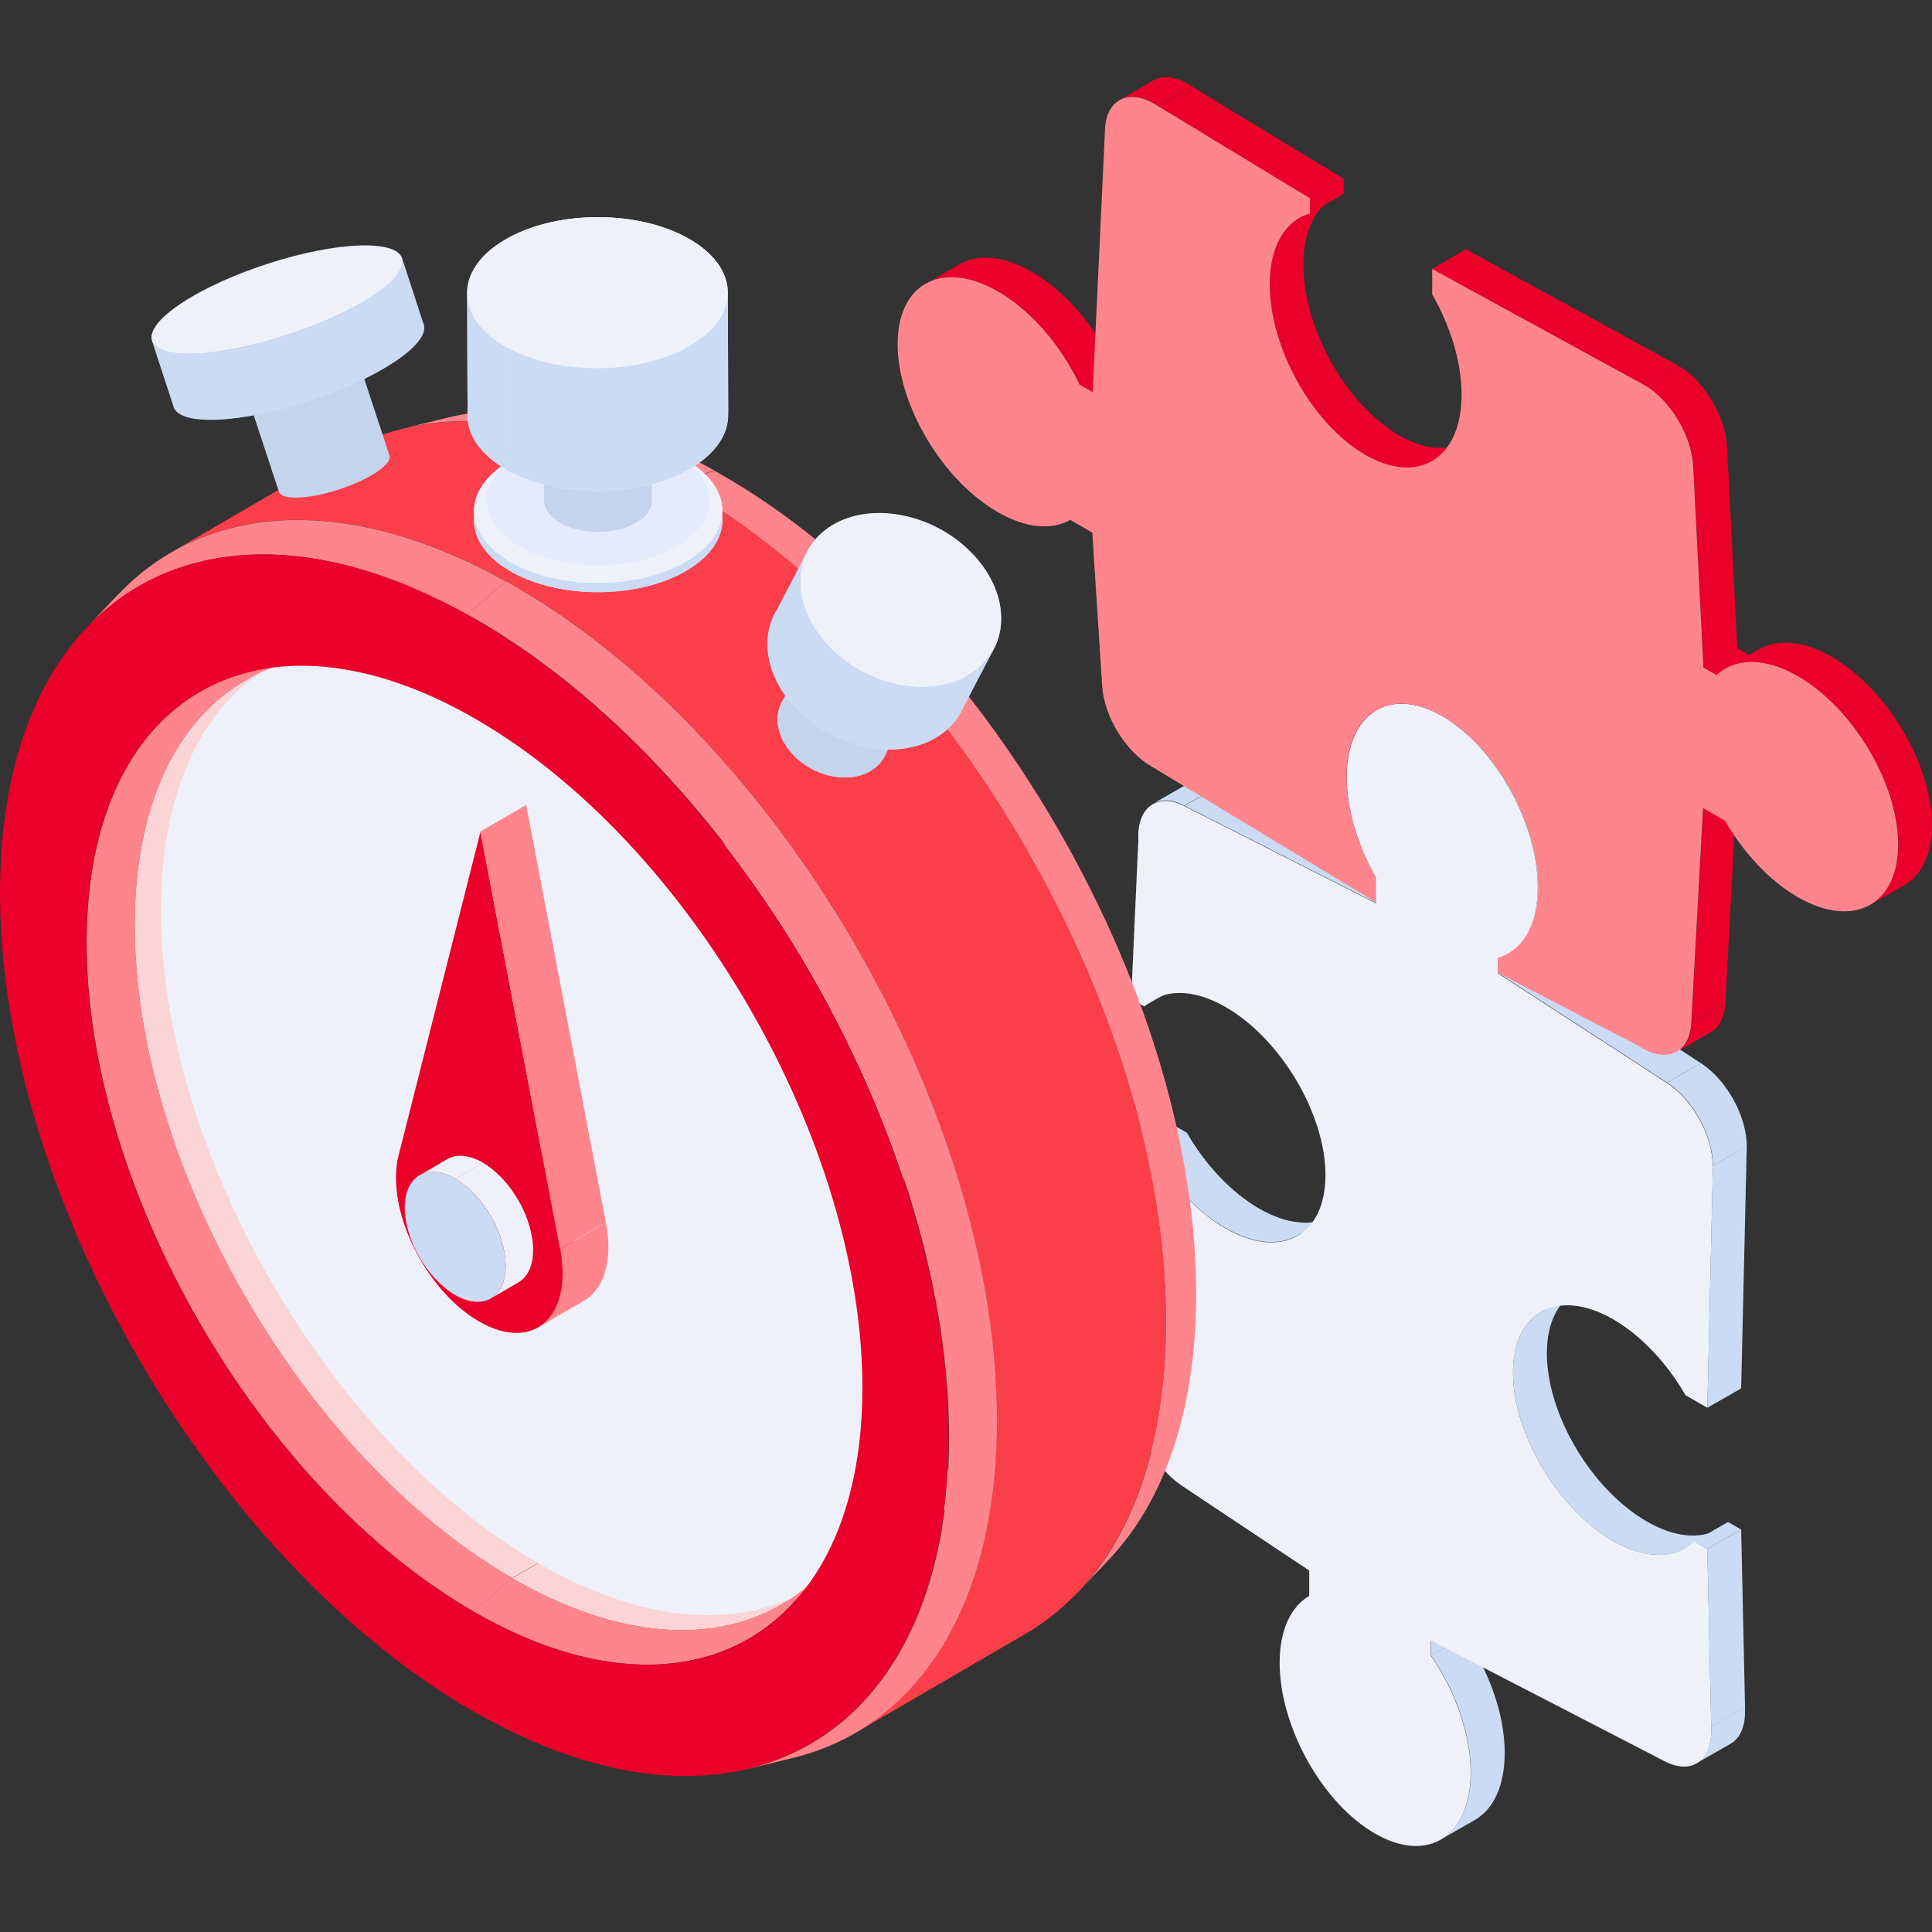 <svg width="100" height="100" viewBox="0 0 100 100" fill="none" xmlns="http://www.w3.org/2000/svg">
<rect x="0" y="0" width="100" height="100" fill="#333333" stroke="none"/>
<path d="M49.641 13.691L47.9 14.703C48.851 14.152 50.192 14.242 51.683 15.094C53.414 16.096 54.945 17.92 55.886 19.903L57.627 18.891C56.687 16.908 55.156 15.084 53.424 14.082C51.933 13.22 50.592 13.13 49.641 13.691Z" fill="#EB0029"/>
<path d="M56.567 20.294L58.308 19.282L57.628 18.892L55.886 19.904L56.567 20.294Z" fill="#EB0029"/>
<path d="M71.218 46.705L72.97 45.693V44.381L71.228 45.393L71.218 46.705Z" fill="#EB0029"/>
<path d="M78.093 49.341L79.834 48.329C79.664 48.429 79.484 48.51 79.284 48.559L77.543 49.572C77.733 49.511 77.923 49.441 78.093 49.341Z" fill="#EB0029"/>
<path d="M72.969 35.744L71.228 36.756C70.287 37.307 69.706 38.489 69.696 40.183C69.696 41.876 70.277 43.75 71.218 45.383L72.959 44.371C72.018 42.738 71.428 40.864 71.438 39.171C71.438 37.477 72.028 36.285 72.969 35.744Z" fill="#EB0029"/>
<path d="M59.679 4.173L57.938 5.185C58.398 4.914 59.038 4.954 59.739 5.355C59.809 5.395 59.879 5.435 59.949 5.485L61.69 4.473C61.62 4.423 61.55 4.383 61.48 4.343C60.78 3.942 60.139 3.902 59.679 4.173Z" fill="#EB0029"/>
<path d="M86.82 54.431L88.561 53.419C88.981 53.178 89.262 52.667 89.302 51.956L87.56 52.968C87.52 53.689 87.25 54.19 86.82 54.431Z" fill="#EB0029"/>
<path d="M74.12 23.861L75.861 22.849C74.971 23.37 73.75 23.31 72.409 22.528C69.667 20.945 67.455 16.988 67.465 13.681C67.465 11.998 68.055 10.816 68.996 10.265L67.255 11.277C66.314 11.818 65.734 13 65.724 14.693C65.724 18 67.925 21.957 70.667 23.54C72.008 24.312 73.219 24.382 74.12 23.861Z" fill="#EB0029"/>
<path d="M67.805 10.265L69.547 9.253L61.701 4.483L59.949 5.495L67.805 10.265Z" fill="#EB0029"/>
<path d="M67.805 11.045L69.546 10.034V9.252L67.805 10.264V11.045Z" fill="#EB0029"/>
<path d="M87.55 52.968L89.302 51.946L89.902 40.824L88.161 41.836L87.55 52.968Z" fill="#EB0029"/>
<path d="M88.861 34.953L90.603 33.941L89.922 33.55L88.181 34.562L88.861 34.953Z" fill="#EB0029"/>
<path d="M85.119 19.933L86.86 18.921L75.872 12.899L74.13 13.921L85.119 19.933Z" fill="#EB0029"/>
<path d="M88.181 34.561L89.922 33.549L89.392 23.119L87.65 24.141L88.181 34.561Z" fill="#EB0029"/>
<path d="M87.651 24.141L89.392 23.129C89.312 21.536 88.191 19.692 86.86 18.921L85.119 19.933C86.45 20.704 87.57 22.538 87.651 24.141Z" fill="#EB0029"/>
<path d="M96.828 46.826L98.569 45.814C99.45 45.303 99.99 44.23 100 42.718C100 39.562 97.688 35.664 94.816 34.001C93.335 33.139 91.994 33.059 91.043 33.61L89.302 34.622C90.252 34.071 91.594 34.151 93.075 35.013C95.947 36.676 98.269 40.573 98.259 43.73C98.259 45.242 97.708 46.315 96.828 46.826Z" fill="#EB0029"/>
<path d="M76.332 94.207L74.58 95.209C75.531 94.658 76.131 93.456 76.131 91.732C76.131 89.728 75.321 87.494 74.07 85.681L75.821 84.679C77.062 86.482 77.883 88.716 77.883 90.73C77.883 92.454 77.292 93.656 76.332 94.207Z" fill="#CBDBF4"/>
<path d="M74.07 84.908L75.821 83.897V84.688L74.07 85.69V84.908Z" fill="#CBDBF4"/>
<path d="M58.558 58.998L60.309 57.986L61.44 58.638L59.689 59.65L58.558 58.998Z" fill="#CBDBF4"/>
<path d="M59.709 51.714L61.46 50.712C61.29 50.812 61.13 50.932 60.98 51.073L59.228 52.075C59.379 51.934 59.529 51.814 59.709 51.714Z" fill="#CBDBF4"/>
<path d="M68.906 62.946L67.155 63.948C66.214 64.489 64.893 64.399 63.422 63.557C61.951 62.716 60.62 61.263 59.679 59.63L61.431 58.628C62.371 60.261 63.702 61.704 65.173 62.556C66.635 63.397 67.966 63.487 68.906 62.946Z" fill="#CBDBF4"/>
<path d="M89.572 90.259L87.82 91.261C88.291 90.991 88.571 90.419 88.571 89.608C88.571 89.528 88.571 89.448 88.571 89.357L90.322 88.356C90.322 88.436 90.322 88.526 90.322 88.606C90.322 89.418 90.042 89.989 89.572 90.259Z" fill="#CBDBF4"/>
<path d="M59.669 41.605L61.42 40.602C61.841 40.362 62.411 40.372 63.051 40.693L61.3 41.695C60.66 41.364 60.089 41.354 59.669 41.605Z" fill="#CBDBF4"/>
<path d="M79.765 67.905L81.516 66.903C80.615 67.414 80.065 68.506 80.065 70.049C80.065 73.216 82.387 77.113 85.249 78.756C86.71 79.598 88.031 79.678 88.972 79.137L87.22 80.139C86.28 80.68 84.959 80.6 83.498 79.758C80.635 78.115 78.314 74.218 78.314 71.051C78.314 69.508 78.864 68.416 79.765 67.905Z" fill="#CBDBF4"/>
<path d="M88.371 80.17L90.122 79.168L90.323 88.366L88.571 89.368L88.371 80.17Z" fill="#CBDBF4"/>
<path d="M87.69 79.788L89.442 78.776L90.122 79.167L88.371 80.169L87.69 79.788Z" fill="#CBDBF4"/>
<path d="M61.31 41.704L63.061 40.692L72.989 45.732L71.238 46.744L61.31 41.704Z" fill="#CBDBF4"/>
<path d="M77.543 49.57L79.294 48.568V49.35L77.543 50.362V49.57Z" fill="#CBDBF4"/>
<path d="M88.661 60.331L90.413 59.319L90.122 71.864L88.371 72.866L88.661 60.331Z" fill="#CBDBF4"/>
<path d="M77.543 50.362L79.294 49.35L88.04 55.031L86.289 56.033L77.543 50.362Z" fill="#CBDBF4"/>
<path d="M86.29 56.033L88.041 55.031C89.382 55.903 90.413 57.787 90.413 59.33L88.661 60.331C88.661 58.788 87.631 56.905 86.29 56.033Z" fill="#CBDBF4"/>
<path d="M71.258 36.725L73.009 35.724C73.89 35.212 75.091 35.283 76.402 36.034C79.134 37.607 81.346 41.565 81.346 44.881C81.346 46.594 80.745 47.797 79.794 48.348L78.043 49.35C78.994 48.799 79.594 47.596 79.594 45.883C79.594 42.567 77.382 38.609 74.65 37.036C73.339 36.285 72.138 36.214 71.258 36.725Z" fill="#CBDBF4"/>
<path d="M88.661 60.331L88.371 72.865L87.24 72.214C86.299 70.581 84.968 69.138 83.497 68.286C80.635 66.643 78.313 67.886 78.313 71.052C78.313 74.218 80.635 78.115 83.497 79.759C85.228 80.751 86.749 80.68 87.69 79.779L88.371 80.169L88.571 89.367C88.571 89.447 88.571 89.537 88.571 89.618C88.571 91.171 87.52 91.872 86.159 91.161L74.06 84.909V85.69C75.301 87.494 76.121 89.728 76.121 91.742C76.121 95.058 73.91 96.481 71.178 94.908C68.445 93.345 66.234 89.377 66.234 86.061C66.234 84.358 66.824 83.155 67.765 82.604V81.291L61.16 76.893C59.839 76.011 58.828 74.148 58.828 72.625L58.548 58.998L59.679 59.65C60.619 61.283 61.95 62.726 63.422 63.577C66.284 65.22 68.606 63.988 68.606 60.822C68.606 57.656 66.284 53.758 63.422 52.115C61.69 51.123 60.169 51.193 59.228 52.095L58.548 51.704L58.918 43.528C58.918 43.438 58.918 43.358 58.918 43.278C58.918 41.735 59.959 41.033 61.31 41.725L71.238 46.765V45.452C70.297 43.819 69.706 41.945 69.706 40.232C69.706 36.916 71.918 35.493 74.65 37.066C77.382 38.639 79.594 42.597 79.594 45.913C79.594 47.917 78.783 49.219 77.532 49.6V50.382L86.279 56.053C87.62 56.924 88.651 58.808 88.651 60.351L88.661 60.331Z" fill="#EEF1FA"/>
<path d="M85.119 19.933L74.13 13.922V15.234C75.071 16.867 75.651 18.741 75.651 20.434C75.651 23.741 73.41 25.123 70.668 23.54C67.925 21.957 65.714 18 65.724 14.693C65.724 12.699 66.554 11.407 67.805 11.046V10.265L59.949 5.495C59.879 5.445 59.809 5.405 59.739 5.365C58.398 4.594 57.267 5.155 57.197 6.678L56.557 20.294L55.876 19.903C54.935 17.919 53.404 16.096 51.673 15.094C48.801 13.431 46.469 14.643 46.459 17.799C46.459 20.945 48.771 24.853 51.643 26.506C53.114 27.358 54.455 27.448 55.396 26.907L56.537 27.568L57.047 35.493C57.147 37.087 58.258 38.89 59.569 39.651L71.218 46.705V45.393C70.277 43.76 69.697 41.886 69.697 40.193C69.697 36.886 71.928 35.493 74.671 37.077C77.413 38.66 79.624 42.617 79.615 45.924C79.615 47.917 78.784 49.21 77.533 49.571V50.352L84.788 54.12C84.859 54.17 84.928 54.21 84.999 54.25C86.33 55.021 87.46 54.47 87.54 52.957L88.151 41.826L89.292 42.487C90.233 44.12 91.564 45.573 93.035 46.425C95.907 48.088 98.239 46.876 98.249 43.719C98.249 40.563 95.937 36.666 93.065 35.002C91.334 34.001 89.792 34.051 88.852 34.942L88.171 34.552L87.641 24.131C87.561 22.538 86.44 20.695 85.109 19.923L85.119 19.933Z" fill="#FF858C"/>
<path d="M46.699 78.957C47.119 78.857 47.54 78.747 47.96 78.646C48.3 78.566 48.651 78.476 48.991 78.396C45.688 79.207 41.655 78.476 37.292 75.951L35.28 76.572C39.533 79.027 43.477 79.749 46.699 78.957Z" fill="#EB0029"/>
<path d="M20.959 30.094C20.419 30.665 19.878 31.236 19.338 31.807C17.086 34.182 15.765 37.879 15.755 42.698C15.715 55.152 24.462 70.312 35.29 76.574L37.302 75.953C26.213 69.54 17.256 54.01 17.286 41.255C17.296 36.316 18.657 32.529 20.959 30.094Z" fill="#EB0029"/>
<path d="M21.459 30.113L12.683 35.223C9.16 37.267 6.988 41.626 6.968 47.808C6.928 60.262 15.675 75.421 26.503 81.683L35.28 76.573C24.452 70.311 15.705 55.152 15.745 42.698C15.765 36.506 17.947 32.157 21.459 30.113Z" fill="#FBD4D6"/>
<path d="M40.444 83.055L49.221 77.946C45.658 80.02 40.724 79.729 35.28 76.583L26.503 81.693C31.948 84.839 36.881 85.13 40.444 83.055Z" fill="#FBD4D6"/>
<path d="M14.034 34.442L22.811 29.332C19.288 31.376 36.061 40.444 43.927 50.172C47.88 55.072 47.019 79.239 50.582 77.165L41.805 82.275C38.243 84.349 33.309 84.058 27.865 80.912C17.036 74.65 8.29 59.49 8.33 47.036C8.35 40.844 10.531 36.496 14.044 34.452L14.034 34.442Z" fill="#EEF1FA"/>
<path d="M15.215 34.211C14.454 34.402 13.684 34.582 12.923 34.772C7.829 36.025 4.506 40.964 4.486 48.709C4.446 61.464 13.403 76.994 24.502 83.406L26.513 81.683C15.685 75.421 6.938 60.262 6.978 47.807C6.998 40.253 10.251 35.434 15.215 34.201V34.211Z" fill="#FF858C"/>
<path d="M40.955 83.066C41.495 82.495 42.036 81.924 42.576 81.353C39.013 85.11 33.139 85.521 26.504 81.683L24.492 83.406C31.287 87.334 37.312 86.923 40.965 83.066H40.955Z" fill="#FF858C"/>
<path d="M23.131 21.626C22.71 21.727 22.29 21.837 21.87 21.937C21.529 22.017 21.179 22.097 20.839 22.187C24.832 21.206 29.696 22.037 34.96 24.973L36.981 24.352C31.817 21.476 27.044 20.654 23.131 21.626Z" fill="#FF858C"/>
<path d="M17.617 23.491L8.84 28.601C13.283 26.016 19.398 26.306 26.183 30.084L34.96 24.974C28.175 21.196 22.06 20.906 17.617 23.491Z" fill="#FA3F4B"/>
<path d="M6.118 30.765C5.577 31.336 5.037 31.907 4.497 32.478C8.87 27.869 16.035 27.278 24.182 31.817L26.183 30.094C17.877 25.465 10.571 26.066 6.118 30.775V30.765Z" fill="#FF858C"/>
<path d="M55.796 82.415C56.336 81.843 56.877 81.272 57.417 80.701C60.319 77.635 61.991 72.806 61.911 66.534C61.7 50.974 50.802 32.347 37.452 24.633C37.302 24.542 37.142 24.452 36.981 24.372L34.96 24.993C35.12 25.083 35.28 25.174 35.44 25.264C49.051 33.129 60.159 52.116 60.37 67.987C60.45 74.389 58.748 79.319 55.796 82.435V82.415Z" fill="#FF858C"/>
<path d="M44.297 89.679L53.074 84.569C57.677 81.894 60.479 76.123 60.369 67.957C60.159 52.096 49.041 33.1 35.44 25.234C35.28 25.144 35.12 25.054 34.96 24.964L26.183 30.074C26.343 30.164 26.503 30.254 26.663 30.344C40.274 38.209 51.383 57.196 51.593 73.067C51.703 81.233 48.901 87.004 44.297 89.679Z" fill="#FA3F4B"/>
<path d="M24.642 32.077C37.992 39.792 48.891 58.418 49.101 73.978C49.311 89.719 38.483 96.362 24.922 88.817C24.762 88.727 24.612 88.647 24.452 88.557C11.121 80.832 0.203 62.206 0.003 46.645C-0.207 30.905 10.621 24.262 24.182 31.807C24.342 31.897 24.492 31.977 24.652 32.067L24.642 32.077ZM24.492 83.407C35.58 89.819 44.597 84.669 44.637 71.914C44.677 59.16 35.71 43.62 24.622 37.217C13.533 30.805 4.516 35.955 4.476 48.709C4.436 61.464 13.393 76.994 24.492 83.407Z" fill="#EB0029"/>
<path d="M38.783 91.542C39.543 91.352 40.314 91.171 41.074 90.981C47.549 89.388 51.733 83.006 51.602 73.076C51.392 57.216 40.274 38.219 26.673 30.354C26.513 30.263 26.353 30.173 26.193 30.083L24.191 31.806C24.352 31.896 24.502 31.977 24.662 32.067C38.012 39.782 48.91 58.408 49.121 73.968C49.251 83.707 45.157 89.969 38.793 91.532L38.783 91.542Z" fill="#FF858C"/>
<path d="M24.562 60.401C23.771 60.862 22.98 61.323 22.19 61.784C22.19 63.447 23.351 65.461 24.792 66.303L27.164 64.92C25.723 64.088 24.552 62.065 24.562 60.401Z" fill="#EB0029"/>
<path d="M24.563 60.402C24.563 59.58 24.853 58.999 25.323 58.728L22.951 60.111C22.481 60.382 22.191 60.963 22.191 61.784C22.982 61.324 23.772 60.863 24.563 60.402Z" fill="#EB0029"/>
<path d="M29.026 65.101C28.545 65.382 27.895 65.342 27.164 64.921L24.793 66.304C25.513 66.724 26.174 66.764 26.654 66.484C27.364 66.073 28.315 65.522 29.026 65.101Z" fill="#EB0029"/>
<path d="M25.323 58.729L22.951 60.112C23.422 59.831 24.082 59.871 24.813 60.292L27.184 58.91C26.454 58.489 25.803 58.449 25.323 58.729Z" fill="#EB0029"/>
<path d="M26.654 66.484L29.026 65.101C29.496 64.831 29.786 64.249 29.786 63.428C29.786 61.765 28.625 59.741 27.184 58.909L24.812 60.292C26.254 61.123 27.424 63.147 27.415 64.811C27.415 65.632 27.124 66.213 26.654 66.484Z" fill="#EB0029"/>
<path d="M24.812 60.292C23.371 59.46 22.2 60.131 22.19 61.785C22.18 63.438 23.351 65.462 24.792 66.303C26.233 67.135 27.404 66.474 27.414 64.81C27.424 63.147 26.253 61.123 24.812 60.292Z" fill="#EB0029"/>
<path d="M27.855 68.708L30.227 67.325C31.248 66.734 31.748 65.271 31.358 63.277L28.986 64.66C29.366 66.664 28.866 68.117 27.855 68.708Z" fill="#FF858C"/>
<path d="M24.863 43.038L28.996 64.65C29.666 68.177 27.595 70.02 24.793 68.397C21.98 66.774 19.939 62.546 20.629 59.811L24.873 43.038H24.863ZM24.793 66.303C26.234 67.135 27.404 66.474 27.415 64.81C27.415 63.147 26.254 61.123 24.812 60.291C23.371 59.46 22.201 60.121 22.191 61.784C22.191 63.448 23.351 65.462 24.793 66.303Z" fill="#EB0029"/>
<path d="M28.986 64.65L31.358 63.267L27.235 41.665L24.863 43.038L28.986 64.65Z" fill="#FF858C"/>
<path d="M23.141 60.002L21.72 60.833C22.19 60.553 22.851 60.593 23.581 61.014L25.002 60.182C24.272 59.761 23.621 59.721 23.141 60.002Z" fill="#EEF1FA"/>
<path d="M25.413 67.205L26.834 66.374C27.304 66.103 27.594 65.522 27.594 64.7C27.594 63.037 26.433 61.023 24.992 60.182L23.571 61.013C25.012 61.845 26.183 63.869 26.173 65.532C26.173 66.354 25.883 66.935 25.413 67.205Z" fill="#EEF1FA"/>
<path d="M23.571 61.013C22.13 60.181 20.959 60.843 20.949 62.506C20.949 64.159 22.11 66.183 23.551 67.025C24.992 67.856 26.163 67.185 26.173 65.532C26.173 63.869 25.012 61.855 23.571 61.013Z" fill="#CBDBF4"/>
<path d="M26.433 23.811C28.915 22.378 32.928 22.348 35.44 23.771L34.98 23.51C32.718 22.238 29.125 22.258 26.893 23.55C26.743 23.641 26.583 23.731 26.433 23.821V23.811Z" fill="#E8EDFA"/>
<path d="M24.532 26.946C24.532 26.005 25.132 25.063 26.353 24.341C28.825 22.858 32.898 22.818 35.44 24.251C36.731 24.983 37.382 25.945 37.392 26.916V26.445C37.392 25.474 36.741 24.512 35.44 23.78C32.898 22.348 28.825 22.388 26.353 23.87C25.132 24.602 24.532 25.544 24.532 26.476C24.532 26.616 24.532 26.806 24.532 26.946Z" fill="#E8EDFA"/>
<path d="M26.483 29.602C29.025 31.034 33.098 30.994 35.57 29.511C38.042 28.029 37.992 25.674 35.44 24.241C32.888 22.808 28.825 22.849 26.353 24.331C23.881 25.814 23.941 28.169 26.483 29.602Z" fill="#E8EDFA"/>
<path d="M26.823 23.59C29.045 22.258 32.698 22.228 34.98 23.51C37.261 24.793 37.321 26.917 35.1 28.239C32.878 29.572 29.225 29.602 26.943 28.32C24.662 27.037 24.602 24.913 26.823 23.59ZM29.015 27.077C30.116 27.698 31.877 27.678 32.948 27.037C34.019 26.396 33.999 25.374 32.888 24.753C31.787 24.131 30.026 24.152 28.955 24.793C27.884 25.434 27.904 26.456 29.015 27.077Z" fill="#E5EBFC"/>
<path d="M28.174 25.915C28.174 25.505 28.434 25.104 28.965 24.783C30.036 24.142 31.797 24.122 32.898 24.743C33.458 25.054 33.739 25.474 33.739 25.895V21.487C33.729 21.066 33.438 20.645 32.878 20.334C31.777 19.713 30.016 19.733 28.945 20.375C28.415 20.685 28.154 21.096 28.154 21.507C28.154 22.829 28.154 24.593 28.164 25.915H28.174Z" fill="#E8EDFA"/>
<path d="M26.894 23.541C26.744 23.631 26.583 23.721 26.433 23.811C26.403 23.832 26.373 23.842 26.353 23.862C23.881 25.345 23.931 27.699 26.483 29.132L26.944 28.32C24.662 27.038 24.602 24.914 26.824 23.591C26.844 23.581 26.874 23.561 26.894 23.551V23.541Z" fill="#EEF1FA"/>
<path d="M24.532 26.466V26.937C24.532 27.909 25.182 28.87 26.483 29.602V29.131C25.192 28.4 24.542 27.438 24.532 26.466Z" fill="#CBDBF4"/>
<path d="M28.165 21.517V25.925C28.175 26.346 28.465 26.767 29.026 27.077V22.669C28.455 22.358 28.175 21.937 28.165 21.517Z" fill="#C4D4ED"/>
<path d="M35.44 23.77L34.98 23.51C37.262 24.792 37.322 26.916 35.1 28.239C32.878 29.572 29.226 29.602 26.944 28.319L26.483 29.131C29.025 30.563 33.099 30.523 35.57 29.041C38.042 27.558 37.992 25.203 35.44 23.77Z" fill="#EEF1FA"/>
<path d="M37.392 26.907V26.436C37.392 27.378 36.791 28.32 35.57 29.042C33.099 30.524 29.025 30.564 26.483 29.132V29.603C29.035 31.035 33.099 30.995 35.58 29.512C36.801 28.781 37.402 27.839 37.402 26.907H37.392Z" fill="#CBDBF4"/>
<path d="M33.739 25.905V21.496C33.729 21.907 33.469 22.308 32.938 22.628C31.868 23.27 30.106 23.29 29.005 22.668V27.077C30.116 27.698 31.878 27.678 32.958 27.037C33.489 26.726 33.749 26.315 33.749 25.905H33.739Z" fill="#C4D4ED"/>
<path d="M26.103 18.791C28.705 17.238 32.969 17.198 35.641 18.69C38.313 20.193 38.373 22.668 35.781 24.221C33.179 25.774 28.916 25.814 26.244 24.321C23.572 22.818 23.511 20.344 26.103 18.791ZM29.006 22.668C30.107 23.289 31.868 23.269 32.939 22.628C34.01 21.987 33.989 20.965 32.879 20.344C31.778 19.722 30.016 19.742 28.946 20.384C27.875 21.025 27.895 22.047 29.006 22.668Z" fill="#E8EDFA"/>
<path d="M24.202 21.526C24.202 20.544 24.832 19.552 26.113 18.791C28.715 17.238 32.978 17.198 35.65 18.691C37.011 19.452 37.692 20.464 37.692 21.486L37.672 15.134C37.672 14.112 36.981 13.1 35.63 12.338C32.958 10.836 28.685 10.876 26.093 12.439C24.812 13.2 24.182 14.192 24.182 15.174C24.182 17.078 24.192 19.623 24.202 21.526Z" fill="#E8EDFA"/>
<path d="M24.182 15.175L24.202 21.527C24.202 22.549 24.892 23.561 26.243 24.323L26.223 17.97C24.862 17.209 24.182 16.197 24.182 15.175Z" fill="#CBDBF4"/>
<path d="M26.223 17.969C28.895 19.472 33.169 19.432 35.761 17.869C38.363 16.316 38.293 13.841 35.621 12.338C32.949 10.836 28.675 10.876 26.083 12.439C23.481 13.992 23.551 16.466 26.223 17.969Z" fill="#EEF1FA"/>
<path d="M37.692 21.486L37.672 15.134C37.672 16.116 37.041 17.108 35.761 17.869C33.158 19.422 28.895 19.462 26.223 17.969L26.243 24.322C28.915 25.825 33.188 25.784 35.781 24.221C37.062 23.46 37.692 22.468 37.692 21.486Z" fill="#CBDBF4"/>
<mask id="mask0_682_29516" style="mask-type:luminance" maskUnits="userSpaceOnUse" x="12" y="17" width="9" height="9">
<path d="M14.444 25.464C14.364 25.223 14.664 24.862 15.345 24.462C16.506 23.78 18.317 23.249 19.398 23.289C19.848 23.299 20.098 23.41 20.158 23.58L18.317 17.989C18.257 17.819 18.007 17.709 17.556 17.698C16.476 17.668 14.664 18.189 13.503 18.871C12.823 19.272 12.522 19.632 12.602 19.873C13.153 21.546 13.883 23.79 14.444 25.464Z" fill="white"/>
</mask>
<g mask="url(#mask0_682_29516)">
<path d="M14.444 25.463L12.602 19.873C12.522 19.632 12.823 19.271 13.503 18.871C14.664 18.189 16.476 17.658 17.556 17.698C18.007 17.708 18.257 17.819 18.317 17.989L20.158 23.58C20.098 23.41 19.848 23.299 19.398 23.289C18.317 23.259 16.506 23.78 15.345 24.462C14.664 24.862 14.364 25.223 14.444 25.463Z" fill="#CBDBF4"/>
</g>
<mask id="mask1_682_29516" style="mask-type:luminance" maskUnits="userSpaceOnUse" x="7" y="12" width="15" height="10">
<path d="M8.99 21.055C8.81 20.514 9.501 19.693 11.032 18.791C13.654 17.248 17.767 16.056 20.219 16.126C21.24 16.156 21.81 16.406 21.93 16.787L20.809 13.361C20.679 12.97 20.109 12.729 19.098 12.699C16.656 12.629 12.543 13.821 9.911 15.364C8.38 16.266 7.689 17.088 7.869 17.629C8.21 18.661 8.66 20.023 8.99 21.055Z" fill="white"/>
</mask>
<g mask="url(#mask1_682_29516)">
<path d="M8.99 21.055L7.869 17.629C7.689 17.088 8.38 16.266 9.911 15.364C12.533 13.821 16.646 12.629 19.098 12.699C20.119 12.729 20.689 12.98 20.809 13.361L21.93 16.787C21.8 16.396 21.23 16.156 20.219 16.126C17.777 16.056 13.664 17.248 11.032 18.791C9.501 19.693 8.81 20.514 8.99 21.055Z" fill="#CBDBF4"/>
</g>
<path d="M11.031 18.791C13.653 17.248 17.767 16.056 20.218 16.126C22.66 16.196 22.52 17.509 19.888 19.052C17.266 20.595 13.153 21.787 10.701 21.717C8.259 21.647 8.399 20.334 11.031 18.791ZM13.363 20.164C14.444 20.194 16.255 19.673 17.416 18.991C18.577 18.31 18.637 17.729 17.556 17.699C16.476 17.669 14.664 18.19 13.503 18.871C12.342 19.553 12.282 20.134 13.363 20.164Z" fill="#74A5DE"/>
<path d="M9.58 18.3C12.022 18.37 16.135 17.178 18.767 15.635C21.39 14.092 21.54 12.779 19.098 12.709C16.656 12.639 12.543 13.831 9.911 15.374C7.289 16.917 7.139 18.23 9.58 18.3Z" fill="#EEF1FA"/>
<path d="M13.363 20.163C14.444 20.194 16.255 19.672 17.416 18.991C18.097 18.59 18.397 18.23 18.317 17.989L20.158 23.58C20.238 23.821 19.938 24.181 19.258 24.582C18.097 25.263 16.285 25.794 15.204 25.754C14.754 25.744 14.504 25.634 14.444 25.464L12.602 19.873C12.663 20.043 12.913 20.154 13.363 20.163Z" fill="#C4D4ED"/>
<path d="M9.58 18.301C12.022 18.371 16.136 17.178 18.767 15.636C20.299 14.734 20.989 13.912 20.809 13.371L21.93 16.798C22.11 17.339 21.419 18.16 19.888 19.062C17.266 20.605 13.153 21.797 10.701 21.727C9.681 21.697 9.11 21.447 8.99 21.066L7.869 17.639C7.999 18.03 8.57 18.271 9.58 18.301Z" fill="#CBDBF4"/>
<path d="M41.015 39.031C42.096 40.214 43.917 40.594 45.078 39.893C46.239 39.191 46.299 37.669 45.218 36.486C44.137 35.304 42.316 34.923 41.155 35.625C39.994 36.326 39.934 37.849 41.015 39.031Z" fill="#CBDBF4"/>
<mask id="mask2_682_29516" style="mask-type:luminance" maskUnits="userSpaceOnUse" x="40" y="31" width="8" height="9">
<path d="M40.454 36.366C40.604 36.075 40.844 35.825 41.155 35.624C42.316 34.923 44.137 35.304 45.218 36.486C46.008 37.338 46.188 38.38 45.788 39.151L47.6 35.685C48 34.913 47.82 33.871 47.029 33.02C45.948 31.837 44.127 31.456 42.966 32.158C42.646 32.348 42.416 32.599 42.266 32.899C41.725 33.941 40.995 35.324 40.454 36.366Z" fill="white"/>
</mask>
<g mask="url(#mask2_682_29516)">
<path d="M40.454 36.366L42.266 32.899C42.416 32.609 42.656 32.358 42.966 32.158C44.127 31.456 45.948 31.837 47.029 33.02C47.82 33.871 48 34.913 47.6 35.685L45.788 39.151C46.188 38.38 46.008 37.338 45.218 36.486C44.137 35.304 42.316 34.923 41.155 35.624C40.834 35.815 40.604 36.065 40.454 36.366Z" fill="#CBDBF4"/>
</g>
<path d="M41.374 30.424C43.476 29.151 46.769 29.853 48.73 31.987C50.692 34.121 50.581 36.886 48.48 38.159C46.378 39.431 43.086 38.73 41.124 36.596C39.163 34.462 39.273 31.696 41.374 30.424ZM42.825 35.564C43.906 36.746 45.728 37.127 46.889 36.425C48.05 35.724 48.11 34.201 47.029 33.019C45.948 31.837 44.127 31.456 42.966 32.157C41.805 32.858 41.745 34.381 42.825 35.564Z" fill="#CBDBF4"/>
<mask id="mask3_682_29516" style="mask-type:luminance" maskUnits="userSpaceOnUse" x="40" y="26" width="12" height="11">
<path d="M40.103 31.766C40.384 31.235 40.804 30.784 41.374 30.433C43.476 29.161 46.769 29.862 48.73 31.997C50.151 33.55 50.481 35.433 49.751 36.826L51.442 33.59C52.173 32.187 51.843 30.303 50.421 28.76C48.46 26.626 45.167 25.925 43.066 27.197C42.495 27.548 42.065 28.009 41.795 28.53C41.284 29.502 40.614 30.794 40.103 31.766Z" fill="white"/>
</mask>
<g mask="url(#mask3_682_29516)">
<path d="M40.103 31.766L41.795 28.53C42.075 27.999 42.495 27.548 43.066 27.197C45.167 25.925 48.46 26.626 50.421 28.76C51.843 30.313 52.183 32.197 51.442 33.59L49.751 36.826C50.481 35.423 50.151 33.539 48.73 31.997C46.769 29.862 43.476 29.161 41.374 30.433C40.804 30.784 40.374 31.245 40.103 31.766Z" fill="#CBDBF4"/>
</g>
<path d="M42.816 33.359C44.778 35.493 48.07 36.195 50.172 34.922C52.273 33.65 52.383 30.885 50.422 28.75C48.461 26.616 45.168 25.915 43.066 27.187C40.965 28.46 40.855 31.225 42.816 33.359Z" fill="#EEF1FA"/>
<path d="M40.454 36.365L42.265 32.898C41.865 33.67 42.045 34.712 42.836 35.564C43.917 36.746 45.738 37.127 46.899 36.425C47.219 36.235 47.449 35.984 47.599 35.684L45.788 39.151C45.638 39.441 45.398 39.692 45.087 39.892C43.927 40.593 42.105 40.213 41.024 39.03C40.234 38.179 40.054 37.137 40.464 36.365H40.454Z" fill="#C4D4ED"/>
<path d="M40.104 31.767L41.795 28.53C41.065 29.933 41.395 31.817 42.816 33.36C44.778 35.494 48.07 36.195 50.172 34.923C50.742 34.572 51.173 34.111 51.443 33.59L49.752 36.826C49.471 37.357 49.051 37.808 48.481 38.159C46.379 39.431 43.086 38.73 41.125 36.596C39.704 35.043 39.374 33.159 40.104 31.767Z" fill="#CBDBF4"/>
</svg>

